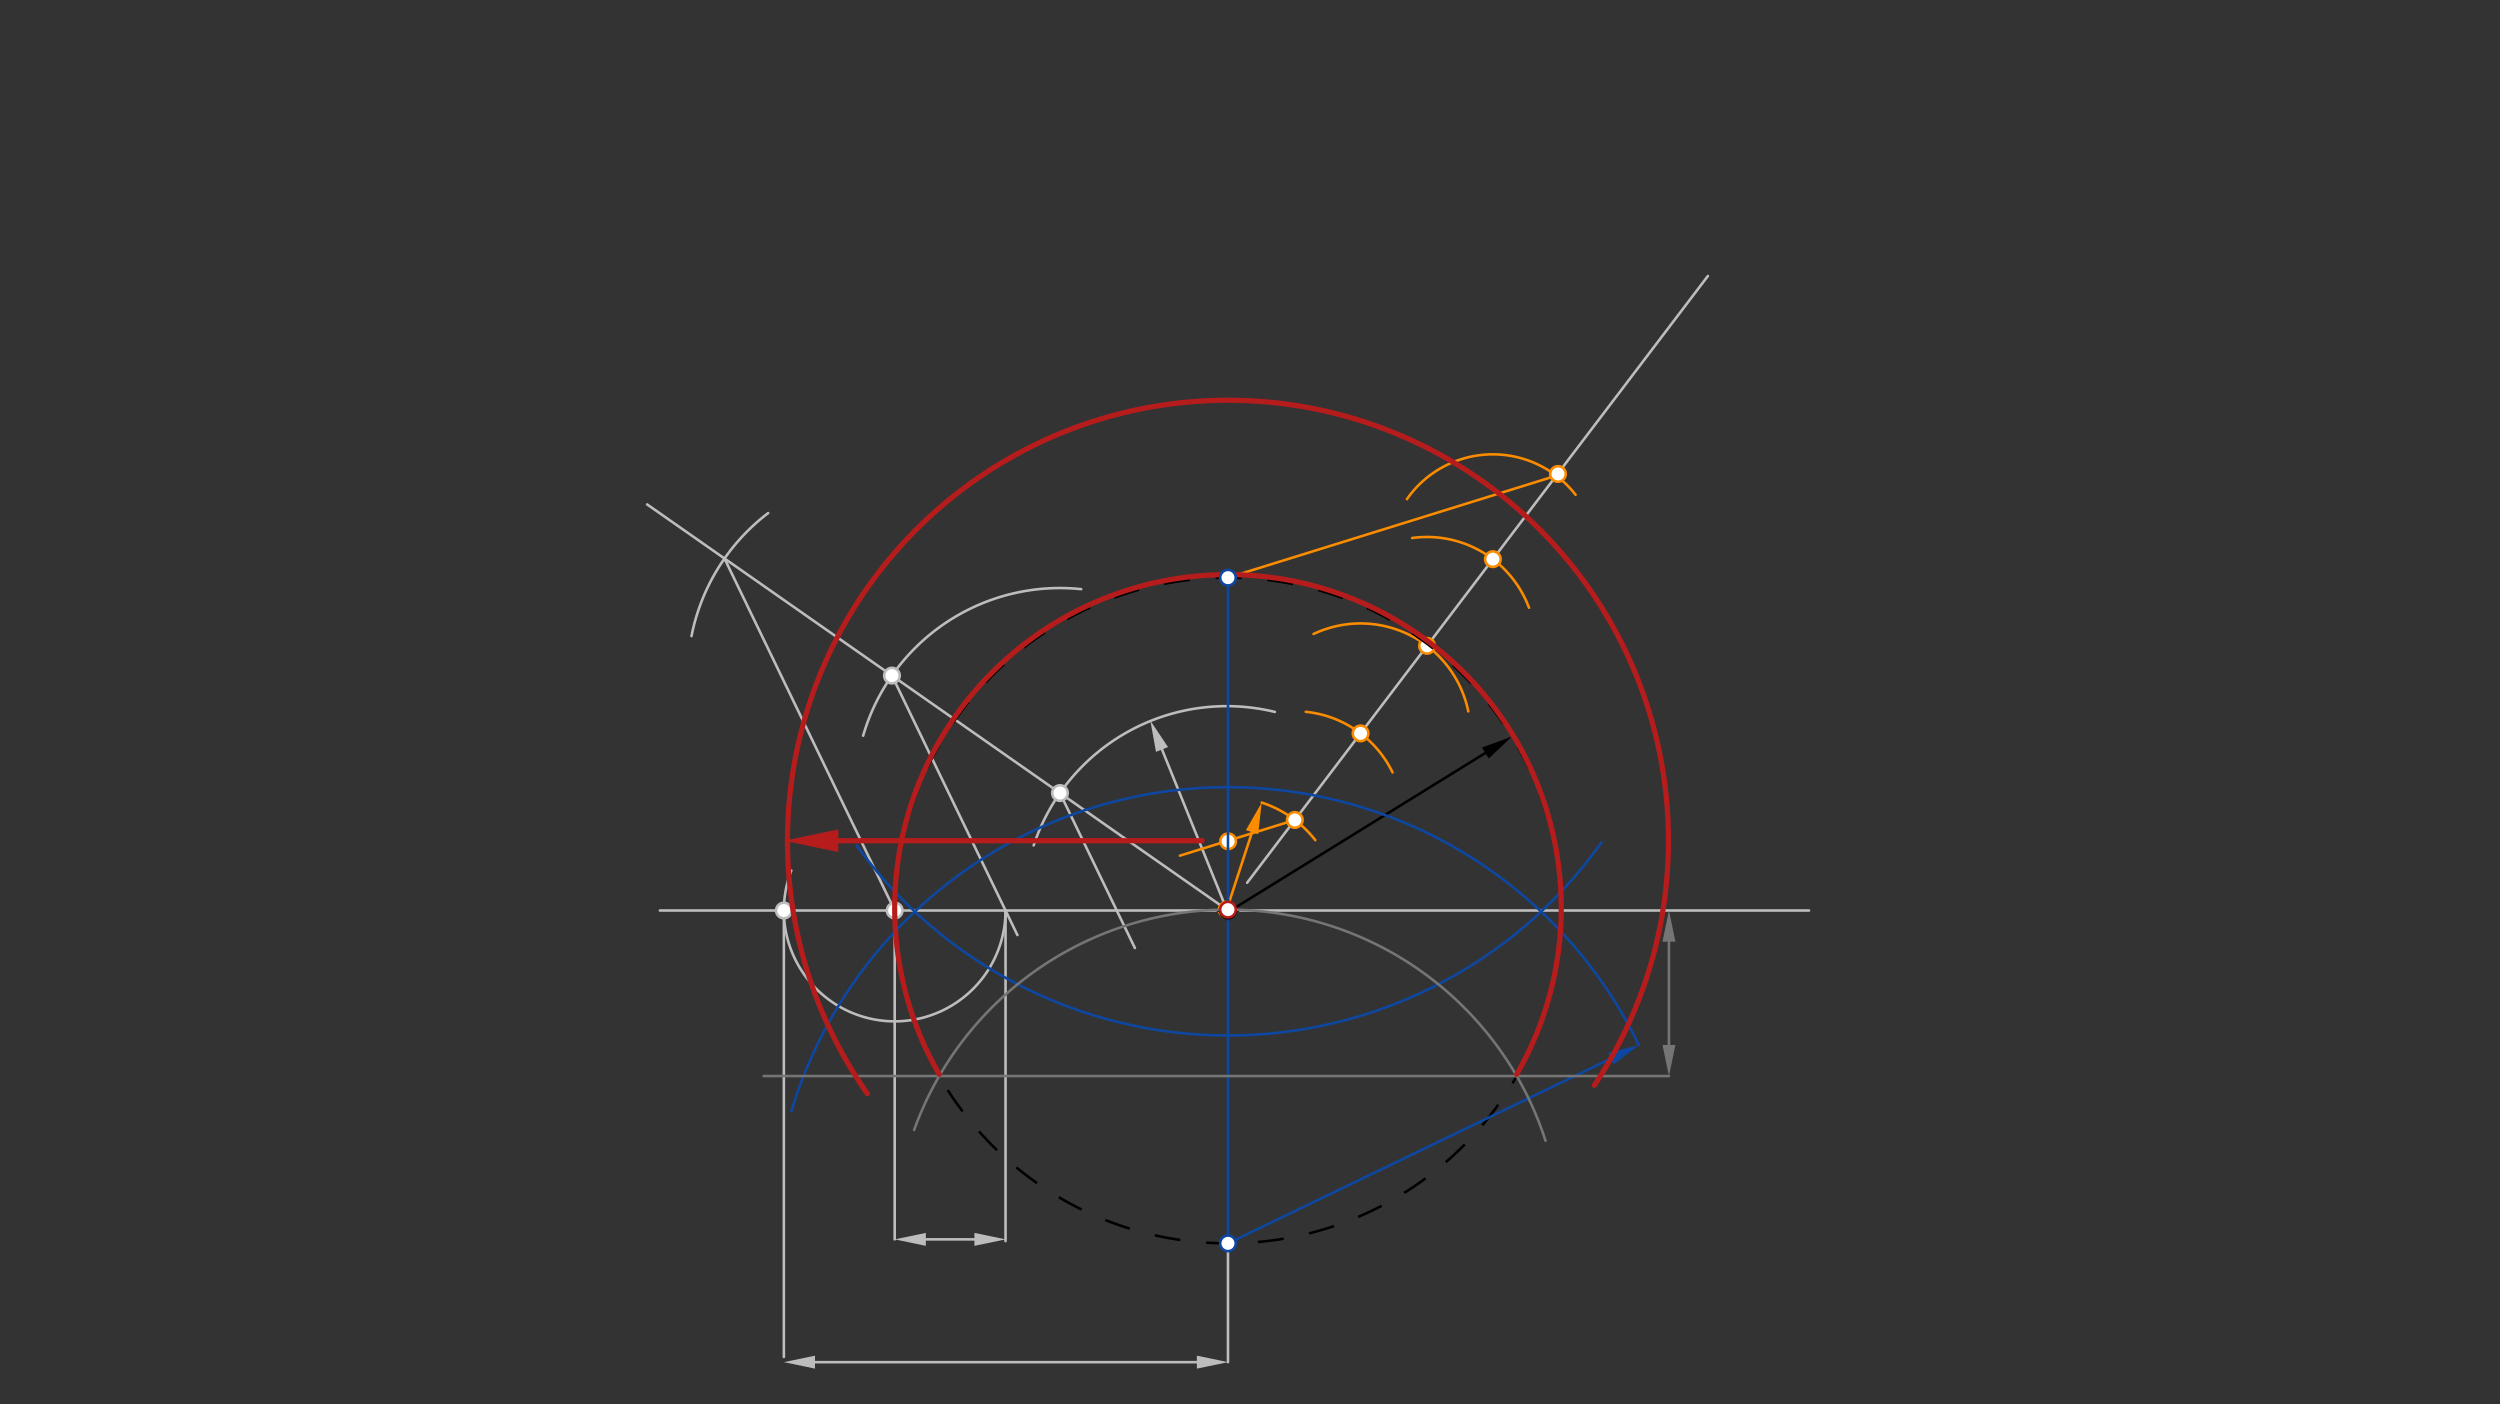 <svg xmlns="http://www.w3.org/2000/svg" class="svg--816" height="100%" preserveAspectRatio="xMidYMid meet" viewBox="0 0 963.78 541.417" width="100%"><rect x="0" y="0" width="963.78" height="541.417" fill="#333333" stroke="none"/><defs><marker id="marker-arrow" markerHeight="16" markerUnits="userSpaceOnUse" markerWidth="24" orient="auto-start-reverse" refX="24" refY="4" viewBox="0 0 24 8"><path d="M 0 0 L 24 4 L 0 8 z" stroke="inherit"></path></marker></defs><g class="aux-layer--949"><g class="element--733"><line stroke="#BDBDBD" stroke-dasharray="none" stroke-linecap="round" stroke-width="1" x1="473.4" x2="254.4" y1="351.012" y2="351.012"></line></g><g class="element--733"><line stroke="#BDBDBD" stroke-dasharray="none" stroke-linecap="round" stroke-width="1" x1="473.4" x2="697.4" y1="351.012" y2="351.012"></line></g><g class="element--733"><line stroke="#BDBDBD" stroke-dasharray="none" stroke-linecap="round" stroke-width="1" x1="473.4" x2="249.467" y1="351.012" y2="194.458"></line></g><g class="element--733"><line stroke="#BDBDBD" stroke-dasharray="none" stroke-linecap="round" stroke-width="1" x1="472.917" x2="447.962" y1="350.674" y2="288.918"></line><path d="M443.467,277.792 l12,2.5 l0,-5 z" fill="#BDBDBD" stroke="#BDBDBD" stroke-width="0" transform="rotate(67.998, 443.467, 277.792)"></path></g><g class="element--733"><path d="M 491.467 274.458 A 78.441 78.441 0 0 0 398.486 325.913" fill="none" stroke="#BDBDBD" stroke-dasharray="none" stroke-linecap="round" stroke-width="1"></path></g><g class="element--733"><path d="M 416.8 227.125 A 79.028 79.028 0 0 0 332.757 283.615" fill="none" stroke="#BDBDBD" stroke-dasharray="none" stroke-linecap="round" stroke-width="1"></path></g><g class="element--733"><path d="M 296.133 197.792 A 78.763 78.763 0 0 0 266.583 245.214" fill="none" stroke="#BDBDBD" stroke-dasharray="none" stroke-linecap="round" stroke-width="1"></path></g><g class="element--733"><line stroke="#BDBDBD" stroke-dasharray="none" stroke-linecap="round" stroke-width="1" x1="279.306" x2="344.919" y1="215.32" y2="351.012"></line></g><g class="element--733"><line stroke="#BDBDBD" stroke-dasharray="none" stroke-linecap="round" stroke-width="1" x1="343.858" x2="392.227" y1="260.449" y2="360.479"></line></g><g class="element--733"><line stroke="#BDBDBD" stroke-dasharray="none" stroke-linecap="round" stroke-width="1" x1="408.628" x2="437.514" y1="305.73" y2="365.468"></line></g><g class="element--733"><line stroke="#BDBDBD" stroke-dasharray="none" stroke-linecap="round" stroke-width="1" x1="344.919" x2="344.919" y1="351.012" y2="477.792"></line></g><g class="element--733"><line stroke="#BDBDBD" stroke-dasharray="none" stroke-linecap="round" stroke-width="1" x1="387.649" x2="387.649" y1="351.012" y2="478.458"></line></g><g class="element--733"><line stroke="#BDBDBD" stroke-dasharray="none" stroke-linecap="round" stroke-width="1" x1="356.919" x2="375.649" y1="477.792" y2="477.792"></line><path d="M344.919,477.792 l12,2.5 l0,-5 z" fill="#BDBDBD" stroke="#BDBDBD" stroke-width="0" transform="rotate(0, 344.919, 477.792)"></path><path d="M387.649,477.792 l12,2.5 l0,-5 z" fill="#BDBDBD" stroke="#BDBDBD" stroke-width="0" transform="rotate(180, 387.649, 477.792)"></path></g><g class="element--733"><path d="M 387.649 351.012 A 42.73 42.73 0 1 1 305.053 335.632" fill="none" stroke="#BDBDBD" stroke-dasharray="none" stroke-linecap="round" stroke-width="1"></path></g><g class="element--733"><line stroke="#BDBDBD" stroke-dasharray="none" stroke-linecap="round" stroke-width="1" x1="302.189" x2="302.189" y1="351.012" y2="523.125"></line></g><g class="element--733"><line stroke="#BDBDBD" stroke-dasharray="none" stroke-linecap="round" stroke-width="1" x1="473.4" x2="473.4" y1="479.329" y2="525.125"></line></g><g class="element--733"><line stroke="#BDBDBD" stroke-dasharray="none" stroke-linecap="round" stroke-width="1" x1="461.4" x2="314.189" y1="525.125" y2="525.125"></line><path d="M473.4,525.125 l12,2.5 l0,-5 z" fill="#BDBDBD" stroke="#BDBDBD" stroke-width="0" transform="rotate(180, 473.4, 525.125)"></path><path d="M302.189,525.125 l12,2.5 l0,-5 z" fill="#BDBDBD" stroke="#BDBDBD" stroke-width="0" transform="rotate(0, 302.189, 525.125)"></path></g><g class="element--733"><line stroke="#BDBDBD" stroke-dasharray="none" stroke-linecap="round" stroke-width="1" x1="480.775" x2="658.4" y1="340.325" y2="106.412"></line></g><g class="element--733"><line stroke="#FB8C00" stroke-dasharray="none" stroke-linecap="round" stroke-width="1" x1="472.917" x2="482.673" y1="350.674" y2="320.819"></line><path d="M486.4,309.412 l12,2.5 l0,-5 z" fill="#FB8C00" stroke="#FB8C00" stroke-width="0" transform="rotate(108.096, 486.4, 309.412)"></path></g><g class="element--733"><path d="M 486.4 309.412 A 43.409 43.409 0 0 1 507.073 323.885" fill="none" stroke="#FB8C00" stroke-dasharray="none" stroke-linecap="round" stroke-width="1"></path></g><g class="element--733"><path d="M 503.4 274.412 A 41.905 41.905 0 0 1 536.846 297.761" fill="none" stroke="#FB8C00" stroke-dasharray="none" stroke-linecap="round" stroke-width="1"></path></g><g class="element--733"><path d="M 506.4 244.412 A 42.382 42.382 0 0 1 566.034 274.238" fill="none" stroke="#FB8C00" stroke-dasharray="none" stroke-linecap="round" stroke-width="1"></path></g><g class="element--733"><path d="M 544.4 207.412 A 41.959 41.959 0 0 1 589.444 234.284" fill="none" stroke="#FB8C00" stroke-dasharray="none" stroke-linecap="round" stroke-width="1"></path></g><g class="element--733"><path d="M 542.4 192.412 A 40.405 40.405 0 0 1 607.404 190.744" fill="none" stroke="#FB8C00" stroke-dasharray="none" stroke-linecap="round" stroke-width="1"></path></g><g class="element--733"><line stroke="#FB8C00" stroke-dasharray="none" stroke-linecap="round" stroke-width="1" x1="599.953" x2="473.4" y1="183.381" y2="222.696"></line></g><g class="element--733"><line stroke="#FB8C00" stroke-dasharray="none" stroke-linecap="round" stroke-width="1" x1="499.169" x2="454.865" y1="316.103" y2="329.867"></line></g><g class="element--733"><circle cx="408.628" cy="305.73" r="3" stroke="#BDBDBD" stroke-width="1" fill="#ffffff"></circle>}</g><g class="element--733"><circle cx="343.858" cy="260.449" r="3" stroke="#BDBDBD" stroke-width="1" fill="#ffffff"></circle>}</g><g class="element--733"><circle cx="344.919" cy="351.012" r="3" stroke="#BDBDBD" stroke-width="1" fill="#ffffff"></circle>}</g><g class="element--733"><circle cx="302.189" cy="351.012" r="3" stroke="#BDBDBD" stroke-width="1" fill="#ffffff"></circle>}</g><g class="element--733"><circle cx="499.169" cy="316.103" r="3" stroke="#FB8C00" stroke-width="1" fill="#ffffff"></circle>}</g><g class="element--733"><circle cx="524.511" cy="282.73" r="3" stroke="#FB8C00" stroke-width="1" fill="#ffffff"></circle>}</g><g class="element--733"><circle cx="550.142" cy="248.977" r="3" stroke="#FB8C00" stroke-width="1" fill="#ffffff"></circle>}</g><g class="element--733"><circle cx="575.517" cy="215.56" r="3" stroke="#FB8C00" stroke-width="1" fill="#ffffff"></circle>}</g><g class="element--733"><circle cx="600.619" cy="182.715" r="3" stroke="#FB8C00" stroke-width="1" fill="#ffffff"></circle>}</g><g class="element--733"><circle cx="472.917" cy="350.674" r="3" stroke="#FB8C00" stroke-width="1" fill="#ffffff"></circle>}</g><g class="element--733"><circle cx="473.467" cy="324.325" r="3" stroke="#FB8C00" stroke-width="1" fill="#ffffff"></circle>}</g></g><g class="main-layer--75a"><g class="element--733"><g class="center--a87"><line x1="469.4" y1="351.012" x2="477.4" y2="351.012" stroke="#000000" stroke-width="1" stroke-linecap="round"></line><line x1="473.4" y1="347.012" x2="473.4" y2="355.012" stroke="#000000" stroke-width="1" stroke-linecap="round"></line><circle class="hit--87b" cx="473.4" cy="351.012" r="4" stroke="none" fill="transparent"></circle></g><circle cx="473.4" cy="351.012" fill="none" r="128.316" stroke="#000000" stroke-dasharray="10" stroke-width="1"></circle></g><g class="element--733"><line stroke="#000000" stroke-dasharray="none" stroke-linecap="round" stroke-width="1" x1="474.4" x2="572.61" y1="351.012" y2="290.293"></line><path d="M582.817,283.983 l12,2.5 l0,-5 z" fill="#000000" stroke="#000000" stroke-width="0" transform="rotate(148.273, 582.817, 283.983)"></path></g><g class="element--733"><line stroke="#0D47A1" stroke-dasharray="none" stroke-linecap="round" stroke-width="1" x1="473.4" x2="473.4" y1="351.012" y2="222.696"></line></g><g class="element--733"><line stroke="#0D47A1" stroke-dasharray="none" stroke-linecap="round" stroke-width="1" x1="473.4" x2="473.4" y1="351.012" y2="479.329"></line></g><g class="element--733"><path d="M 395.4 381.012 A 176.488 176.488 0 0 1 330.232 325.9" fill="none" stroke="#0D47A1" stroke-dasharray="none" stroke-linecap="round" stroke-width="1"></path></g><g class="element--733"><path d="M 395.4 381.012 A 176.488 176.488 0 0 0 617.343 324.817" fill="none" stroke="#0D47A1" stroke-dasharray="none" stroke-linecap="round" stroke-width="1"></path></g><g class="element--733"><line stroke="#0D47A1" stroke-dasharray="none" stroke-linecap="round" stroke-width="1" x1="473.4" x2="620.977" y1="479.329" y2="408.12"></line><path d="M631.785,402.905 l12,2.5 l0,-5 z" fill="#0D47A1" stroke="#0D47A1" stroke-width="0" transform="rotate(154.242, 631.785, 402.905)"></path></g><g class="element--733"><path d="M 631.785 402.905 A 175.859 175.859 0 0 0 305.088 428.363" fill="none" stroke="#0D47A1" stroke-dasharray="none" stroke-linecap="round" stroke-width="1"></path></g><g class="element--733"><path d="M 352.4 435.613 A 128.655 128.655 0 0 1 595.822 439.769" fill="none" stroke="#757575" stroke-dasharray="none" stroke-linecap="round" stroke-width="1"></path></g><g class="element--733"><line stroke="#757575" stroke-dasharray="none" stroke-linecap="round" stroke-width="1" x1="643.4" x2="294.4" y1="414.831" y2="414.831"></line></g><g class="element--733"><line stroke="#757575" stroke-dasharray="none" stroke-linecap="round" stroke-width="1" x1="643.4" x2="643.4" y1="402.831" y2="363.012"></line><path d="M643.4,414.831 l12,2.5 l0,-5 z" fill="#757575" stroke="#757575" stroke-width="0" transform="rotate(270, 643.4, 414.831)"></path><path d="M643.4,351.012 l12,2.5 l0,-5 z" fill="#757575" stroke="#757575" stroke-width="0" transform="rotate(90, 643.4, 351.012)"></path></g><g class="element--733"><path d="M 362.08 414.164 A 128.485 128.485 0 1 1 584.72 414.164" fill="none" stroke="#B71C1C" stroke-dasharray="none" stroke-linecap="round" stroke-width="2"></path></g><g class="element--733"><line stroke="#B71C1C" stroke-dasharray="none" stroke-linecap="round" stroke-width="2" x1="463.433" x2="323.189" y1="324.109" y2="324.109"></line><path d="M302.189,324.109 l21,4.375 l0,-8.75 z" fill="#B71C1C" stroke="#B71C1C" stroke-width="0" transform="rotate(0, 302.189, 324.109)"></path></g><g class="element--733"><path d="M 334.4 421.65 A 169.81 169.81 0 1 1 614.619 418.409" fill="none" stroke="#B71C1C" stroke-dasharray="none" stroke-linecap="round" stroke-width="2"></path></g><g class="element--733"><circle cx="473.4" cy="351.012" r="3" stroke="#000000" stroke-width="1" fill="#ffffff"></circle>}</g><g class="element--733"><circle cx="473.4" cy="222.696" r="3" stroke="#0D47A1" stroke-width="1" fill="#ffffff"></circle>}</g><g class="element--733"><circle cx="473.4" cy="479.329" r="3" stroke="#0D47A1" stroke-width="1" fill="#ffffff"></circle>}</g><g class="element--733"><circle cx="473.4" cy="350.674" r="3" stroke="#B71C1C" stroke-width="1" fill="#ffffff"></circle>}</g></g><g class="snaps-layer--ac6"></g><g class="temp-layer--52d"></g></svg>